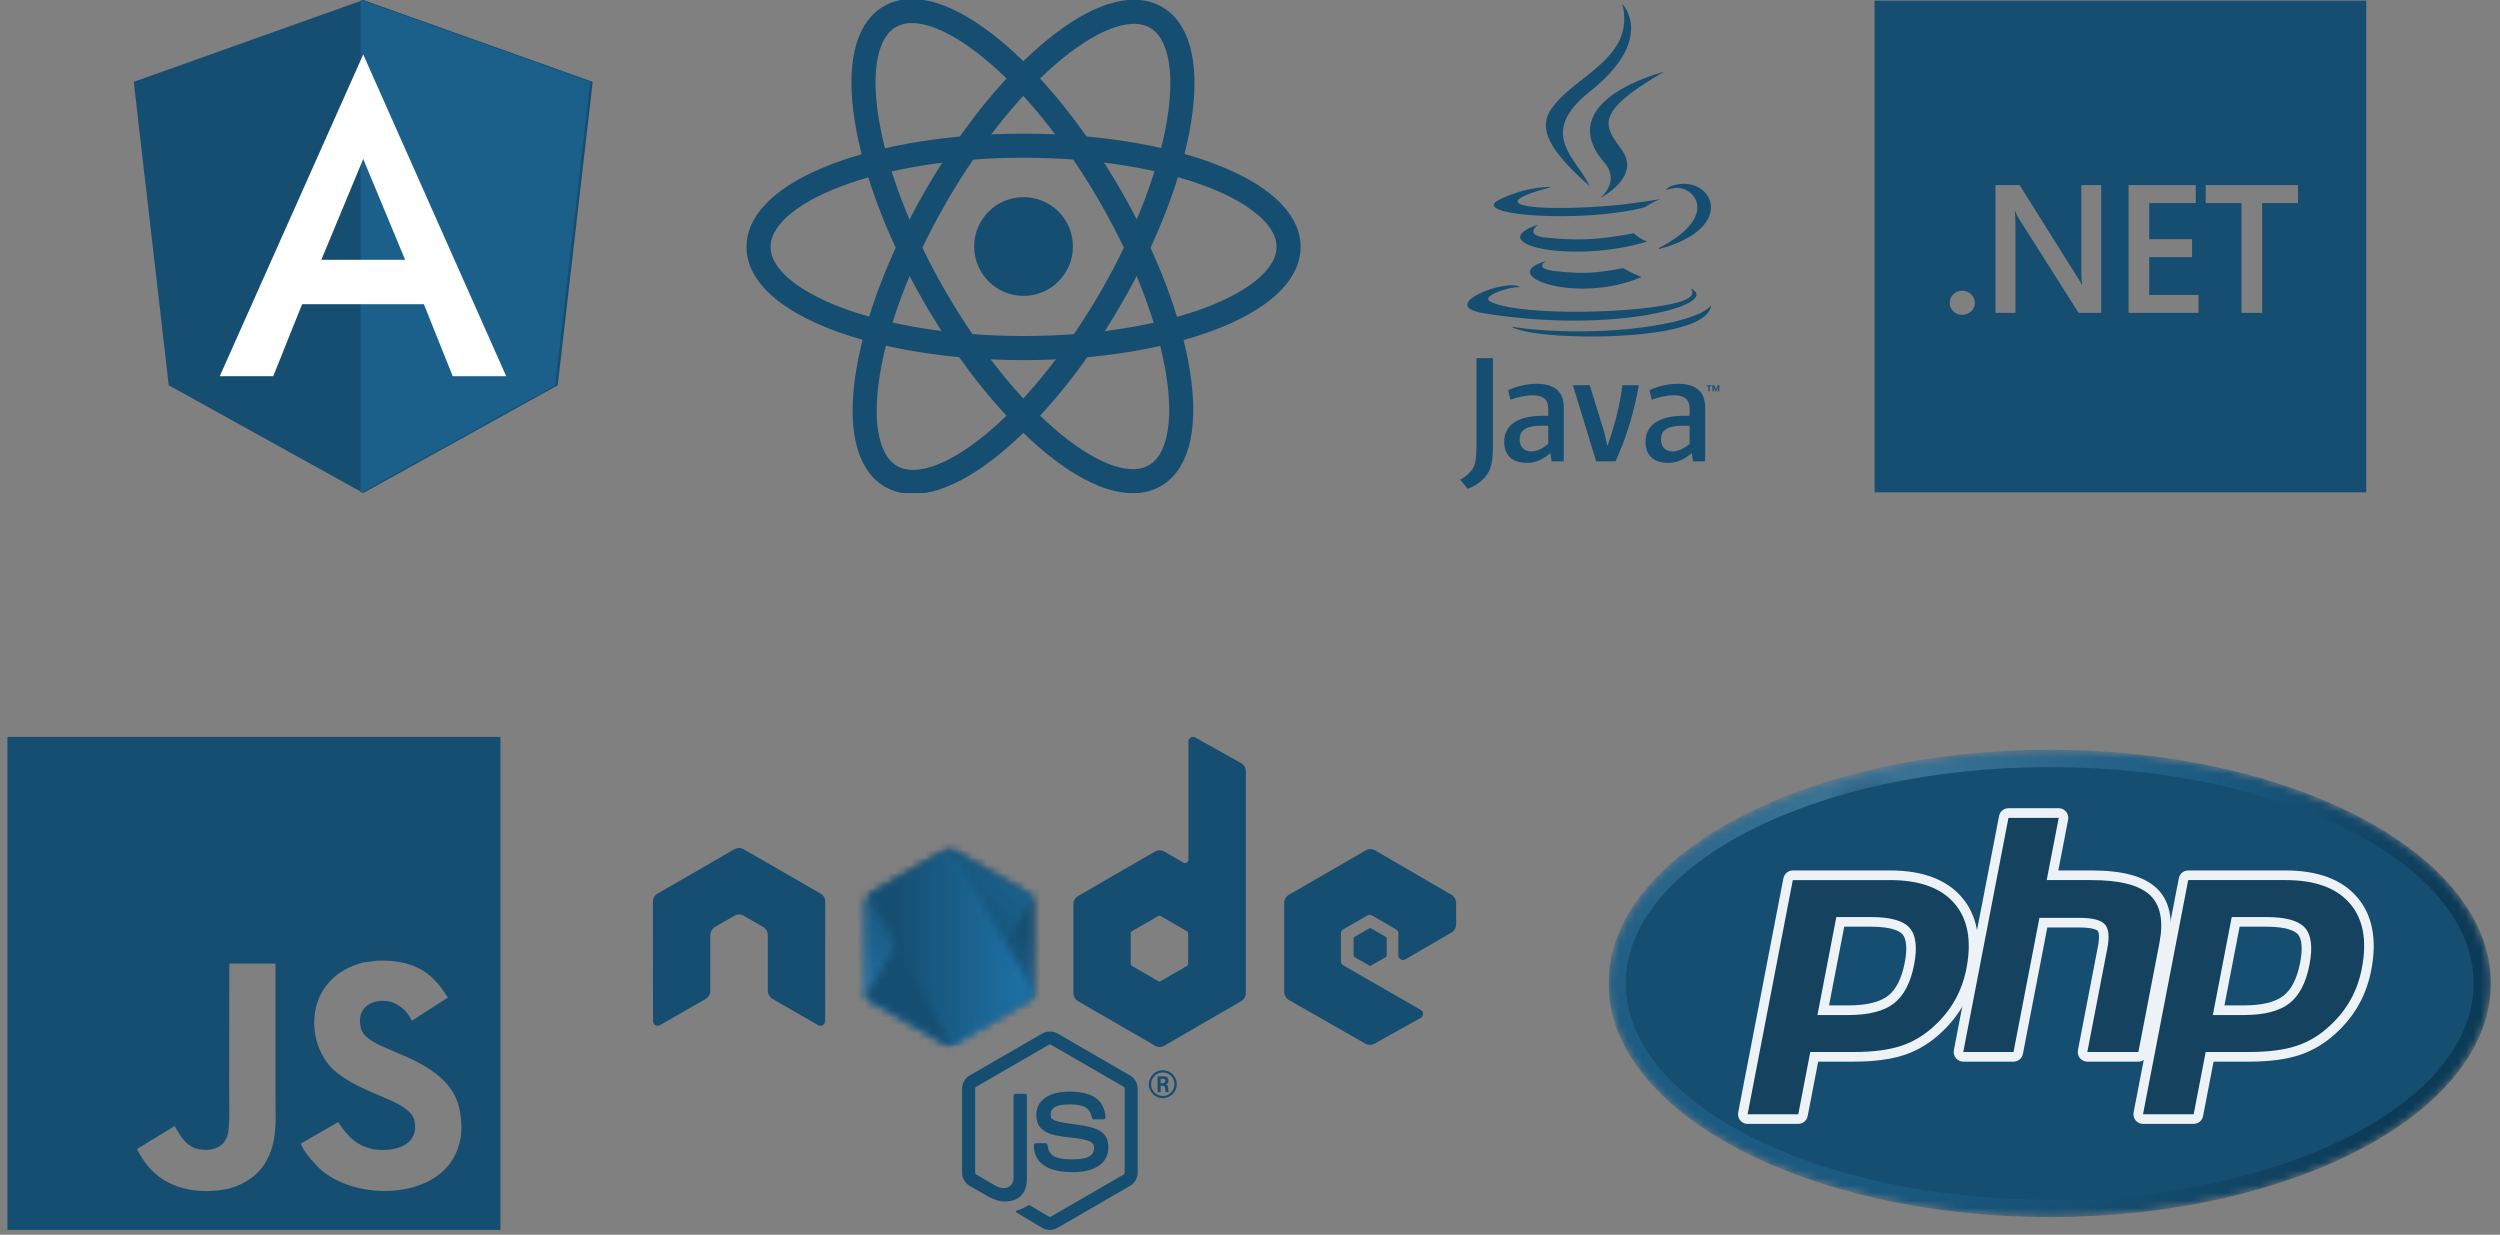 <svg width="328" height="162" viewBox="0 0 328 162" fill="none" xmlns="http://www.w3.org/2000/svg">
<rect x="0" y="0" width="328" height="162" fill="#808080" stroke="none"/>
<path d="M47.657 0L17.547 10.737L22.14 50.55L47.657 64.683L73.174 50.55L77.767 10.737L47.657 0Z" fill="#164E71"/>
<path d="M47.321 0V7.18V7.147V39.909V64.683L72.838 50.55L77.431 10.737L47.321 0Z" fill="#1B608A"/>
<path d="M47.656 7.148L28.834 49.353H35.852L39.636 39.91H55.612L59.396 49.353H66.414L47.656 7.148ZM53.154 34.088H42.158L47.656 20.86L53.154 34.088Z" fill="white"/>
<g clip-path="url(#clip0_487_14985)">
<path d="M134.29 38.821C137.869 38.821 140.77 35.92 140.77 32.341C140.77 28.763 137.869 25.862 134.29 25.862C130.712 25.862 127.81 28.763 127.81 32.341C127.81 35.92 130.712 38.821 134.29 38.821Z" fill="#164E71"/>
<path d="M134.29 45.666C153.493 45.666 169.06 39.723 169.06 32.391C169.06 25.059 153.493 19.115 134.29 19.115C115.087 19.115 99.52 25.059 99.52 32.391C99.52 39.723 115.087 45.666 134.29 45.666Z" stroke="#164E71" stroke-width="3.161"/>
<path d="M122.637 38.93C132.238 55.56 145.169 66.07 151.519 62.404C157.868 58.738 155.232 42.284 145.631 25.654C136.03 9.024 123.099 -1.485 116.749 2.181C110.399 5.847 113.036 22.3 122.637 38.93Z" stroke="#164E71" stroke-width="3.161"/>
<path d="M122.792 25.753C113.19 42.383 110.554 58.836 116.904 62.502C123.254 66.168 136.185 55.658 145.786 39.028C155.387 22.398 158.023 5.945 151.674 2.279C145.324 -1.387 132.393 9.123 122.792 25.753Z" stroke="#164E71" stroke-width="3.161"/>
</g>
<g clip-path="url(#clip1_487_14985)">
<path d="M224.141 50.681H223.902V50.547H224.544V50.681H224.307V51.35H224.141V50.681ZM225.42 50.716H225.416L225.18 51.351H225.072L224.837 50.716H224.835V51.351H224.678V50.547H224.909L225.126 51.116L225.343 50.547H225.573V51.351H225.42L225.42 50.716Z" fill="#164E71"/>
<path d="M202.814 34.261C202.814 34.261 201.156 35.231 203.993 35.559C207.43 35.953 209.186 35.897 212.974 35.175C212.974 35.175 213.969 35.804 215.36 36.348C206.87 40.008 196.145 36.136 202.814 34.261Z" fill="#164E71"/>
<path d="M201.778 29.484C201.778 29.484 199.919 30.869 202.758 31.164C206.429 31.545 209.329 31.576 214.345 30.604C214.345 30.604 215.039 31.312 216.13 31.699C205.865 34.719 194.432 31.937 201.778 29.484Z" fill="#164E71"/>
<path d="M210.524 21.38C212.616 23.804 209.974 25.984 209.974 25.984C209.974 25.984 215.286 23.225 212.847 19.771C210.568 16.549 208.821 14.948 218.28 9.429C218.28 9.429 203.432 13.16 210.524 21.38Z" fill="#164E71"/>
<path d="M221.752 37.795C221.752 37.795 222.978 38.812 220.401 39.598C215.501 41.092 200.004 41.543 195.699 39.658C194.152 38.98 197.054 38.04 197.967 37.843C198.919 37.636 199.463 37.674 199.463 37.674C197.742 36.455 188.339 40.069 194.687 41.104C211.997 43.928 226.242 39.832 221.752 37.795Z" fill="#164E71"/>
<path d="M203.611 24.534C203.611 24.534 195.729 26.418 200.82 27.102C202.97 27.392 207.255 27.326 211.246 26.99C214.508 26.713 217.784 26.124 217.784 26.124C217.784 26.124 216.634 26.62 215.801 27.191C207.797 29.309 192.334 28.324 196.785 26.158C200.55 24.327 203.611 24.534 203.611 24.534Z" fill="#164E71"/>
<path d="M217.751 32.486C225.888 28.232 222.126 24.144 219.5 24.695C218.856 24.83 218.569 24.947 218.569 24.947C218.569 24.947 218.808 24.57 219.265 24.407C224.46 22.57 228.455 29.826 217.588 32.7C217.588 32.7 217.714 32.587 217.751 32.486Z" fill="#164E71"/>
<path d="M212.847 0.518C212.847 0.518 217.354 5.053 208.573 12.027C201.532 17.621 206.968 20.811 208.57 24.455C204.46 20.724 201.444 17.44 203.468 14.383C206.438 9.897 214.666 7.721 212.847 0.518Z" fill="#164E71"/>
<path d="M204.41 44.013C212.22 44.516 224.214 43.734 224.498 40.016C224.498 40.016 223.952 41.425 218.043 42.545C211.377 43.807 203.155 43.66 198.278 42.851C198.278 42.851 199.277 43.682 204.41 44.013Z" fill="#164E71"/>
<path d="M203.132 58.22C202.395 58.863 201.617 59.224 200.918 59.224C199.922 59.224 199.383 58.623 199.383 57.658C199.383 56.615 199.96 55.852 202.275 55.852H203.131L203.132 58.22ZM205.165 60.528V53.385C205.165 51.56 204.13 50.355 201.636 50.355C200.18 50.355 198.904 50.717 197.867 51.179L198.167 52.443C198.983 52.142 200.039 51.861 201.077 51.861C202.513 51.861 203.132 52.443 203.132 53.646V54.549H202.414C198.923 54.549 197.349 55.913 197.349 57.959C197.349 59.725 198.386 60.729 200.34 60.729C201.596 60.729 202.534 60.207 203.411 59.444L203.57 60.528L205.165 60.528Z" fill="#164E71"/>
<path d="M211.949 60.528H209.413L206.361 50.536H208.576L210.469 56.675L210.89 58.521C211.848 55.852 212.526 53.144 212.865 50.536H215.019C214.442 53.826 213.403 57.438 211.949 60.528Z" fill="#164E71"/>
<path d="M221.678 58.22C220.94 58.863 220.16 59.224 219.462 59.224C218.467 59.224 217.927 58.623 217.927 57.658C217.927 56.615 218.505 55.852 220.82 55.852H221.678V58.22ZM223.711 60.528V53.385C223.711 51.56 222.674 50.355 220.182 50.355C218.725 50.355 217.449 50.717 216.413 51.179L216.711 52.443C217.528 52.142 218.587 51.861 219.623 51.861C221.059 51.861 221.678 52.443 221.678 53.646V54.549H220.959C217.467 54.549 215.893 55.913 215.893 57.959C215.893 59.725 216.93 60.729 218.884 60.729C220.141 60.729 221.078 60.207 221.956 59.444L222.116 60.528L223.711 60.528Z" fill="#164E71"/>
<path d="M195.118 62.225C194.539 63.076 193.603 63.75 192.578 64.131L191.574 62.942C192.354 62.54 193.023 61.889 193.334 61.283C193.603 60.745 193.714 60.05 193.714 58.39V46.983H195.874V58.234C195.874 60.454 195.697 61.35 195.118 62.225Z" fill="#164E71"/>
</g>
<g clip-path="url(#clip2_487_14985)">
<path fill-rule="evenodd" clip-rule="evenodd" d="M245.943 0.086H310.453V64.596H245.943V0.086ZM272.71 41.044H275.675V24.278H273.064V35.081C273.064 36.141 273.102 36.893 273.178 37.337H273.132C273.041 37.15 272.836 36.807 272.516 36.309L264.967 24.278H261.808V41.044H264.431V30.053C264.431 28.876 264.401 28.109 264.34 27.75H264.409C264.538 28.085 264.701 28.409 264.899 28.721L272.71 41.044ZM256.277 40.845C256.597 41.149 256.984 41.301 257.441 41.301C257.904 41.301 258.296 41.149 258.615 40.845C258.942 40.533 259.105 40.163 259.105 39.734C259.105 39.298 258.942 38.924 258.615 38.612C258.296 38.3 257.904 38.144 257.441 38.144C256.984 38.144 256.597 38.3 256.277 38.612C255.958 38.924 255.799 39.298 255.799 39.734C255.799 40.163 255.958 40.533 256.277 40.845ZM288.447 41.044H279.268V24.278H288.082V26.639H281.982V31.386H287.603V33.736H281.982V38.694H288.447V41.044ZM296.795 26.639H301.493V24.278H289.394V26.639H294.081V41.044H296.795V26.639Z" fill="#164E71"/>
</g>
<g clip-path="url(#clip3_487_14985)">
<path fill-rule="evenodd" clip-rule="evenodd" d="M65.657 96.683H0.974V161.365H65.657V96.683ZM52.264 138.197C57.964 140.509 59.889 142.987 60.362 145.938C60.817 148.478 60.251 150.126 60.165 150.372C58.062 157.565 46.337 157.799 41.652 153.046C41.51 152.885 41.375 152.736 41.247 152.593C40.484 151.745 39.956 151.157 39.451 150.052L39.452 150.051C41.941 148.619 41.941 148.619 44.364 147.217C45.679 149.24 46.897 150.353 49.086 150.808C52.055 151.171 55.044 150.15 54.373 146.996C53.974 145.502 51.994 144.664 49.685 143.686C48.011 142.978 46.164 142.196 44.622 141.038C40.896 138.536 40.023 132.455 43.085 128.981C44.105 127.696 45.845 126.737 47.671 126.275C47.986 126.236 48.303 126.194 48.62 126.153C48.939 126.111 49.259 126.07 49.577 126.03C53.236 125.956 55.523 126.921 57.202 128.796C57.669 129.27 58.05 129.78 58.763 130.887C58.361 131.143 58.042 131.346 57.765 131.522C56.698 132.201 56.245 132.489 54.029 133.924C53.433 132.639 52.443 131.834 51.397 131.483C49.774 130.991 47.727 131.526 47.303 133.242C47.155 133.77 47.186 134.262 47.419 135.135C47.952 136.35 49.499 137.008 51.12 137.698C51.501 137.86 51.887 138.024 52.264 138.197ZM30.087 126.411H36.137C36.137 128.267 36.14 130.121 36.144 131.974C36.15 135.675 36.157 139.371 36.137 143.067C36.139 143.569 36.147 144.064 36.154 144.551C36.2 147.363 36.241 149.916 35.067 152.081C34.114 154.018 32.294 155.29 30.185 155.905C26.945 156.649 23.846 156.225 21.54 154.841C19.997 153.895 18.792 152.437 17.974 150.759C18.794 150.258 19.612 149.756 20.43 149.254C21.251 148.751 22.071 148.248 22.893 147.746C22.931 147.763 23.038 147.95 23.182 148.203C23.2 148.234 23.218 148.266 23.237 148.299C23.864 149.351 24.405 150.095 25.469 150.617C26.514 150.974 28.808 151.202 29.693 149.363C30.125 148.618 30.102 146.526 30.076 144.022C30.069 143.387 30.062 142.725 30.062 142.053C30.062 139.439 30.068 136.836 30.074 134.232C30.08 131.628 30.087 129.024 30.087 126.411Z" fill="#164E71"/>
</g>
<g clip-path="url(#clip4_487_14985)">
<path d="M137.747 161.365C137.399 161.365 137.053 161.274 136.748 161.098L133.571 159.213C133.096 158.947 133.328 158.853 133.485 158.799C134.117 158.577 134.246 158.526 134.921 158.142C134.992 158.101 135.085 158.116 135.158 158.159L137.599 159.61C137.687 159.658 137.812 159.658 137.894 159.61L147.411 154.105C147.499 154.055 147.556 153.952 147.556 153.847V142.841C147.556 142.731 147.499 142.633 147.409 142.578L137.895 137.078C137.807 137.025 137.691 137.025 137.602 137.078L128.091 142.578C127.998 142.631 127.94 142.734 127.94 142.839V153.845C127.94 153.95 127.997 154.05 128.088 154.1L130.694 155.609C132.109 156.318 132.974 155.482 132.974 154.642V143.779C132.974 143.624 133.095 143.505 133.25 143.505H134.456C134.606 143.505 134.73 143.624 134.73 143.779V154.647C134.73 156.538 133.7 157.624 131.911 157.624C131.361 157.624 130.927 157.624 129.717 157.027L127.22 155.585C126.603 155.227 126.222 154.559 126.222 153.845V142.839C126.222 142.122 126.603 141.454 127.22 141.101L136.747 135.593C137.35 135.251 138.151 135.251 138.749 135.593L148.264 141.103C148.878 141.459 149.262 142.125 149.262 142.841V153.847C149.262 154.561 148.878 155.227 148.264 155.585L138.749 161.093C138.444 161.27 138.098 161.36 137.746 161.36" fill="#164E71"/>
<path d="M140.686 153.782C136.521 153.782 135.648 151.866 135.648 150.259C135.648 150.107 135.771 149.985 135.924 149.985H137.153C137.289 149.985 137.403 150.084 137.425 150.218C137.611 151.474 138.163 152.107 140.681 152.107C142.687 152.107 143.54 151.653 143.54 150.587C143.54 149.973 143.297 149.517 140.181 149.211C137.575 148.954 135.964 148.378 135.964 146.289C135.964 144.365 137.584 143.219 140.298 143.219C143.345 143.219 144.855 144.279 145.046 146.557C145.053 146.635 145.024 146.712 144.972 146.769C144.92 146.824 144.846 146.857 144.769 146.857H143.533C143.404 146.857 143.292 146.767 143.266 146.643C142.968 145.322 142.249 144.9 140.293 144.9C138.104 144.9 137.849 145.664 137.849 146.237C137.849 146.931 138.149 147.134 141.103 147.526C144.029 147.915 145.417 148.464 145.417 150.525C145.417 152.602 143.688 153.793 140.672 153.793M152.264 142.121H152.584C152.846 142.121 152.896 141.937 152.896 141.83C152.896 141.548 152.703 141.548 152.595 141.548H152.267L152.264 142.121ZM151.876 141.218H152.584C152.827 141.218 153.303 141.218 153.303 141.763C153.303 142.142 153.06 142.221 152.915 142.269C153.198 142.288 153.217 142.474 153.255 142.737C153.274 142.901 153.305 143.186 153.363 143.281H152.927C152.915 143.186 152.848 142.66 152.848 142.632C152.819 142.515 152.779 142.457 152.634 142.457H152.274V143.283H151.876V141.218ZM151.026 142.245C151.026 143.1 151.714 143.792 152.56 143.792C153.413 143.792 154.101 143.085 154.101 142.245C154.101 141.388 153.403 140.707 152.557 140.707C151.724 140.707 151.023 141.378 151.023 142.243M154.397 142.25C154.397 143.262 153.57 144.088 152.562 144.088C151.562 144.088 150.728 143.272 150.728 142.25C150.728 141.209 151.581 140.411 152.562 140.411C153.551 140.411 154.394 141.211 154.394 142.25" fill="#164E71"/>
<path fill-rule="evenodd" clip-rule="evenodd" d="M108.274 118.301C108.274 117.862 108.043 117.458 107.664 117.24L97.574 111.421C97.403 111.321 97.212 111.269 97.019 111.261H96.915C96.721 111.269 96.53 111.321 96.357 111.421L86.267 117.24C85.891 117.459 85.657 117.863 85.657 118.302L85.679 133.973C85.679 134.19 85.791 134.393 85.981 134.501C86.167 134.615 86.401 134.615 86.586 134.501L92.585 131.058C92.964 130.832 93.195 130.433 93.195 129.998V122.677C93.195 122.24 93.426 121.837 93.804 121.619L96.358 120.145C96.547 120.036 96.755 119.981 96.968 119.981C97.176 119.981 97.389 120.035 97.574 120.145L100.126 121.619C100.504 121.836 100.736 122.239 100.736 122.676V129.997C100.736 130.431 100.97 130.832 101.347 131.057L107.342 134.497C107.53 134.609 107.765 134.609 107.952 134.497C108.137 134.39 108.254 134.187 108.254 133.97L108.274 118.301ZM155.889 126.46C155.889 126.569 155.831 126.67 155.737 126.724L152.271 128.726C152.177 128.78 152.06 128.78 151.967 128.726L148.5 126.724C148.405 126.67 148.348 126.569 148.348 126.46V122.45C148.348 122.341 148.405 122.24 148.498 122.185L151.962 120.18C152.057 120.125 152.174 120.125 152.269 120.18L155.735 122.185C155.831 122.24 155.888 122.341 155.888 122.45L155.889 126.46ZM156.825 96.76C156.636 96.654 156.406 96.657 156.219 96.766C156.033 96.876 155.919 97.077 155.919 97.294V112.812C155.919 112.965 155.838 113.106 155.706 113.182C155.575 113.259 155.411 113.259 155.279 113.182L152.751 111.723C152.375 111.505 151.911 111.505 151.534 111.723L141.44 117.561C141.063 117.779 140.83 118.182 140.83 118.617V130.296C140.83 130.733 141.063 131.134 141.44 131.354L151.534 137.196C151.911 137.413 152.375 137.413 152.753 137.196L162.847 131.351C163.223 131.132 163.457 130.731 163.457 130.294V101.186C163.457 100.743 163.216 100.335 162.83 100.119L156.825 96.76ZM190.438 122.345C190.813 122.126 191.044 121.723 191.044 121.289V118.458C191.044 118.023 190.813 117.621 190.438 117.402L180.408 111.567C180.029 111.347 179.565 111.347 179.186 111.567L169.094 117.404C168.715 117.624 168.484 118.025 168.484 118.462V130.137C168.484 130.576 168.72 130.982 169.099 131.199L179.126 136.926C179.495 137.139 179.948 137.141 180.322 136.934L186.388 133.555C186.578 133.448 186.7 133.245 186.7 133.025C186.7 132.806 186.583 132.6 186.392 132.493L176.239 126.653C176.048 126.546 175.931 126.343 175.931 126.126V122.463C175.931 122.245 176.046 122.043 176.236 121.934L179.395 120.108C179.584 119.998 179.815 119.998 180.003 120.108L183.164 121.934C183.352 122.042 183.469 122.245 183.469 122.462V125.341C183.469 125.558 183.586 125.761 183.774 125.871C183.962 125.979 184.196 125.979 184.384 125.869L190.438 122.345Z" fill="#164E71"/>
<path fill-rule="evenodd" clip-rule="evenodd" d="M179.649 121.799C179.72 121.757 179.81 121.757 179.882 121.799L181.819 122.918C181.892 122.961 181.936 123.038 181.936 123.121V125.363C181.936 125.447 181.892 125.524 181.819 125.566L179.882 126.686C179.81 126.728 179.72 126.728 179.649 126.686L177.713 125.566C177.639 125.524 177.594 125.447 177.594 125.363V123.121C177.594 123.038 177.637 122.961 177.711 122.918L179.649 121.799Z" fill="#164E71"/>
<mask id="mask0_487_14985" style="mask-type:luminance" maskUnits="userSpaceOnUse" x="113" y="111" width="23" height="27">
<path d="M123.946 111.625L113.909 117.431C113.533 117.648 113.302 118.049 113.302 118.483V130.102C113.302 130.536 113.533 130.936 113.909 131.154L123.946 136.964C124.322 137.18 124.784 137.18 125.159 136.964L135.195 131.154C135.569 130.936 135.8 130.535 135.8 130.102V118.483C135.8 118.049 135.569 117.648 135.193 117.431L125.158 111.625C124.97 111.517 124.76 111.463 124.551 111.463C124.341 111.463 124.131 111.517 123.943 111.625" fill="white"/>
</mask>
<g mask="url(#mask0_487_14985)">
<path d="M146.097 116.782L117.815 102.89L103.313 132.536L131.595 146.429L146.097 116.782Z" fill="url(#paint0_linear_487_14985)"/>
</g>
<mask id="mask1_487_14985" style="mask-type:luminance" maskUnits="userSpaceOnUse" x="113" y="111" width="23" height="27">
<path d="M113.551 130.84C113.647 130.965 113.767 131.073 113.908 131.154L122.518 136.138L123.952 136.964C124.167 137.088 124.411 137.141 124.651 137.123C124.731 137.116 124.812 137.101 124.89 137.079L135.475 117.655C135.394 117.566 135.3 117.492 135.193 117.43L128.621 113.627L125.147 111.624C125.049 111.567 124.942 111.526 124.833 111.498L113.551 130.84Z" fill="white"/>
</mask>
<g mask="url(#mask1_487_14985)">
<path d="M101.322 120.554L121.292 147.64L147.703 128.086L127.732 101L101.322 120.554Z" fill="url(#paint1_linear_487_14985)"/>
</g>
<mask id="mask2_487_14985" style="mask-type:luminance" maskUnits="userSpaceOnUse" x="113" y="111" width="23" height="27">
<path d="M124.434 111.47C124.266 111.487 124.101 111.539 123.95 111.626L113.941 117.414L124.733 137.113C124.883 137.092 125.031 137.041 125.165 136.964L135.201 131.154C135.511 130.974 135.723 130.669 135.787 130.324L124.786 111.49C124.705 111.474 124.624 111.465 124.54 111.465C124.507 111.465 124.474 111.467 124.44 111.47" fill="white"/>
</mask>
<g mask="url(#mask2_487_14985)">
<path d="M113.941 111.465V137.114H135.783V111.465H113.941Z" fill="url(#paint2_linear_487_14985)"/>
</g>
</g>
<g clip-path="url(#clip5_487_14985)">
<mask id="mask3_487_14985" style="mask-type:luminance" maskUnits="userSpaceOnUse" x="211" y="98" width="116" height="62">
<path d="M211.038 129.024C211.038 145.954 236.952 159.679 268.918 159.679C300.884 159.679 326.799 145.954 326.799 129.024C326.799 112.094 300.884 98.369 268.918 98.369C236.952 98.369 211.038 112.094 211.038 129.024Z" fill="white"/>
</mask>
<g mask="url(#mask3_487_14985)">
<path d="M211.036 129.024C211.036 145.954 236.95 159.679 268.916 159.679C300.882 159.679 326.797 145.954 326.797 129.024C326.797 112.094 300.882 98.368 268.916 98.368C236.95 98.368 211.036 112.094 211.036 129.024Z" fill="url(#paint3_radial_487_14985)"/>
</g>
<mask id="mask4_487_14985" style="mask-type:luminance" maskUnits="userSpaceOnUse" x="208" y="94" width="122" height="70">
<path d="M208.626 94.878H329.211V163.17H208.626V94.878Z" fill="white"/>
</mask>
<g mask="url(#mask4_487_14985)">
<path d="M268.921 157.403C299.638 157.403 324.54 144.697 324.54 129.024C324.54 113.351 299.638 100.645 268.921 100.645C238.203 100.645 213.301 113.351 213.301 129.024C213.301 144.697 238.203 157.403 268.921 157.403Z" fill="#164E71"/>
</g>
<mask id="mask5_487_14985" style="mask-type:luminance" maskUnits="userSpaceOnUse" x="208" y="94" width="122" height="70">
<path d="M208.626 94.878H329.211V163.17H208.626V94.878Z" fill="white"/>
</mask>
<g mask="url(#mask5_487_14985)">
<path d="M242.487 132.542C245.013 132.542 246.898 132.073 248.091 131.149C249.272 130.234 250.087 128.648 250.514 126.437C250.912 124.37 250.761 122.927 250.063 122.148C249.35 121.353 247.808 120.949 245.48 120.949H241.443L239.206 132.542H242.487ZM229.285 146.822C229.097 146.822 228.919 146.738 228.8 146.592C228.681 146.446 228.633 146.255 228.668 146.069L234.599 115.349C234.656 115.052 234.915 114.837 235.215 114.837H247.997C252.014 114.837 255.004 115.935 256.883 118.101C258.772 120.279 259.356 123.323 258.617 127.148C258.316 128.706 257.799 130.154 257.08 131.45C256.36 132.747 255.409 133.947 254.252 135.018C252.867 136.323 251.299 137.27 249.597 137.827C247.921 138.376 245.77 138.655 243.202 138.655H238.026L236.548 146.311C236.491 146.608 236.232 146.822 235.932 146.822H229.285Z" fill="#14425F"/>
<path d="M241.962 121.582H245.481C248.291 121.582 249.267 122.203 249.598 122.573C250.148 123.187 250.252 124.482 249.899 126.318C249.501 128.373 248.765 129.83 247.709 130.648C246.629 131.486 244.872 131.91 242.488 131.91H239.969L241.962 121.582ZM247.998 114.205H235.216C234.615 114.205 234.098 114.634 233.983 115.228L228.053 145.949C227.981 146.32 228.078 146.703 228.316 146.995C228.555 147.286 228.911 147.455 229.286 147.455H235.933C236.534 147.455 237.051 147.026 237.166 146.432L238.545 139.287H243.203C245.837 139.287 248.054 138.998 249.793 138.428C251.581 137.843 253.226 136.851 254.682 135.48C255.886 134.365 256.878 133.113 257.629 131.759C258.381 130.404 258.921 128.893 259.235 127.269C260.012 123.242 259.381 120.018 257.357 117.686C255.353 115.376 252.204 114.205 247.998 114.205ZM238.445 133.175H242.488C245.168 133.175 247.164 132.667 248.475 131.65C249.787 130.633 250.672 128.936 251.132 126.558C251.571 124.275 251.371 122.664 250.531 121.725C249.689 120.787 248.006 120.317 245.481 120.317H240.927L238.445 133.175ZM247.998 115.47C251.843 115.47 254.648 116.485 256.411 118.518C258.174 120.55 258.705 123.386 258.002 127.028C257.712 128.528 257.222 129.899 256.533 131.142C255.843 132.385 254.942 133.522 253.828 134.553C252.501 135.804 251.026 136.695 249.404 137.225C247.781 137.758 245.715 138.023 243.203 138.023H237.509L235.933 146.19H229.286L235.216 115.47H247.998Z" fill="#EDF2F6"/>
<path d="M273.856 138.655C273.668 138.655 273.491 138.57 273.372 138.425C273.252 138.279 273.204 138.087 273.24 137.902L275.863 124.309C276.112 123.016 276.051 122.089 275.69 121.697C275.469 121.457 274.805 121.055 272.841 121.055H268.089L264.79 138.143C264.733 138.44 264.474 138.655 264.174 138.655H257.579C257.392 138.655 257.214 138.57 257.095 138.425C256.975 138.279 256.927 138.087 256.963 137.902L262.893 107.181C262.95 106.884 263.209 106.669 263.51 106.669H270.104C270.292 106.669 270.469 106.754 270.589 106.899C270.708 107.045 270.756 107.237 270.721 107.422L269.29 114.837H274.402C278.297 114.837 280.938 115.528 282.477 116.951C284.045 118.402 284.534 120.722 283.931 123.847L281.172 138.143C281.114 138.44 280.856 138.655 280.555 138.655H273.856Z" fill="#14425F"/>
<path d="M270.105 106.037H263.51C262.909 106.037 262.392 106.466 262.277 107.06L256.347 137.781C256.275 138.152 256.372 138.535 256.611 138.827C256.849 139.118 257.205 139.287 257.58 139.287H264.174C264.776 139.287 265.293 138.858 265.407 138.264L268.607 121.687H272.842C274.802 121.687 275.213 122.109 275.23 122.127C275.349 122.256 275.505 122.852 275.247 124.189L272.624 137.781C272.552 138.152 272.649 138.535 272.887 138.827C273.126 139.118 273.482 139.287 273.857 139.287H280.556C281.157 139.287 281.674 138.858 281.789 138.264L284.548 123.968C285.195 120.612 284.641 118.095 282.902 116.485C281.242 114.951 278.462 114.205 274.403 114.205H270.052L271.338 107.543C271.409 107.172 271.313 106.789 271.074 106.497C270.835 106.206 270.48 106.037 270.105 106.037ZM270.105 107.302L268.528 115.469H274.403C278.099 115.469 280.649 116.119 282.052 117.417C283.455 118.715 283.876 120.819 283.315 123.727L280.556 138.022H273.857L276.48 124.43C276.779 122.884 276.669 121.829 276.15 121.267C275.632 120.704 274.529 120.423 272.842 120.423H267.571L264.174 138.022H257.58L263.51 107.302H270.105Z" fill="#EDF2F6"/>
<path d="M294.364 132.542C296.89 132.542 298.775 132.073 299.968 131.149C301.149 130.234 301.964 128.649 302.391 126.437C302.79 124.37 302.638 122.927 301.94 122.148C301.227 121.353 299.685 120.949 297.357 120.949H293.321L291.083 132.542H294.364ZM281.162 146.822C280.975 146.822 280.797 146.738 280.678 146.592C280.558 146.446 280.51 146.255 280.546 146.069L286.476 115.349C286.534 115.052 286.792 114.837 287.093 114.837H299.874C303.891 114.837 306.881 115.935 308.76 118.101C310.65 120.279 311.233 123.322 310.494 127.148C310.193 128.706 309.677 130.154 308.957 131.45C308.237 132.747 307.286 133.947 306.129 135.018C304.744 136.323 303.176 137.27 301.474 137.827C299.798 138.376 297.647 138.655 295.079 138.655H289.903L288.426 146.311C288.368 146.608 288.11 146.822 287.809 146.822H281.162Z" fill="#14425F"/>
<path d="M293.839 121.582H297.358C300.167 121.582 301.143 122.202 301.475 122.572C302.025 123.186 302.129 124.481 301.775 126.317C301.378 128.372 300.641 129.829 299.586 130.647C298.505 131.485 296.748 131.91 294.364 131.91H291.845L293.839 121.582ZM299.874 114.204H287.093C286.492 114.204 285.975 114.634 285.86 115.228L279.93 145.949C279.858 146.319 279.955 146.703 280.193 146.994C280.432 147.286 280.787 147.454 281.163 147.454H287.809C288.411 147.454 288.928 147.025 289.042 146.431L290.421 139.287H295.079C297.713 139.287 299.931 138.998 301.669 138.427C303.457 137.843 305.103 136.851 306.559 135.48C307.763 134.364 308.754 133.112 309.506 131.758C310.258 130.404 310.798 128.893 311.111 127.268C311.889 123.241 311.257 120.017 309.234 117.685C307.23 115.375 304.081 114.204 299.874 114.204ZM290.322 133.174H294.364C297.044 133.174 299.04 132.666 300.352 131.649C301.664 130.633 302.548 128.936 303.008 126.558C303.448 124.275 303.248 122.663 302.407 121.725C301.566 120.786 299.883 120.317 297.358 120.317H292.803L290.322 133.174ZM299.874 115.469C303.72 115.469 306.525 116.485 308.288 118.517C310.051 120.549 310.582 123.386 309.878 127.027C309.589 128.527 309.099 129.899 308.41 131.141C307.719 132.385 306.818 133.522 305.704 134.553C304.377 135.803 302.903 136.694 301.28 137.225C299.658 137.757 297.591 138.022 295.079 138.022H289.386L287.809 146.19H281.163L287.093 115.469H299.874Z" fill="#EDF2F6"/>
</g>
</g>
<defs>
<linearGradient id="paint0_linear_487_14985" x1="131.947" y1="109.814" x2="117.397" y2="139.433" gradientUnits="userSpaceOnUse">
<stop offset="0.3" stop-color="#164E71"/>
<stop offset="0.8" stop-color="#206EA0"/>
</linearGradient>
<linearGradient id="paint1_linear_487_14985" x1="111.427" y1="134.253" x2="137.879" y2="114.75" gradientUnits="userSpaceOnUse">
<stop offset="0.57" stop-color="#164E71"/>
<stop offset="1" stop-color="#1C6A9A"/>
</linearGradient>
<linearGradient id="paint2_linear_487_14985" x1="113.949" y1="124.29" x2="135.787" y2="124.29" gradientUnits="userSpaceOnUse">
<stop offset="0.16" stop-color="#164E71"/>
<stop offset="0.9" stop-color="#1D6FA3"/>
</linearGradient>
<radialGradient id="paint3_radial_487_14985" cx="0" cy="0" r="1" gradientUnits="userSpaceOnUse" gradientTransform="translate(245.787 109.146) scale(76.005 76.524)">
<stop stop-color="#10405F"/>
<stop offset="0.102" stop-color="#3B7294"/>
<stop offset="0.586" stop-color="#1B5A81"/>
<stop offset="1" stop-color="#0C3B58"/>
</radialGradient>
<clipPath id="clip0_487_14985">
<rect width="73.047" height="64.683" fill="white" transform="translate(97.767)"/>
</clipPath>
<clipPath id="clip1_487_14985">
<rect width="35.129" height="64.683" fill="white" transform="translate(190.814)"/>
</clipPath>
<clipPath id="clip2_487_14985">
<rect width="64.51" height="64.51" fill="white" transform="translate(245.943 0.086)"/>
</clipPath>
<clipPath id="clip3_487_14985">
<rect width="64.683" height="64.683" fill="white" transform="translate(0.974 96.683)"/>
</clipPath>
<clipPath id="clip4_487_14985">
<rect width="105.388" height="64.683" fill="white" transform="translate(85.656 96.683)"/>
</clipPath>
<clipPath id="clip5_487_14985">
<rect width="115.982" height="64.683" fill="white" transform="translate(211.044 96.683)"/>
</clipPath>
</defs>
</svg>
